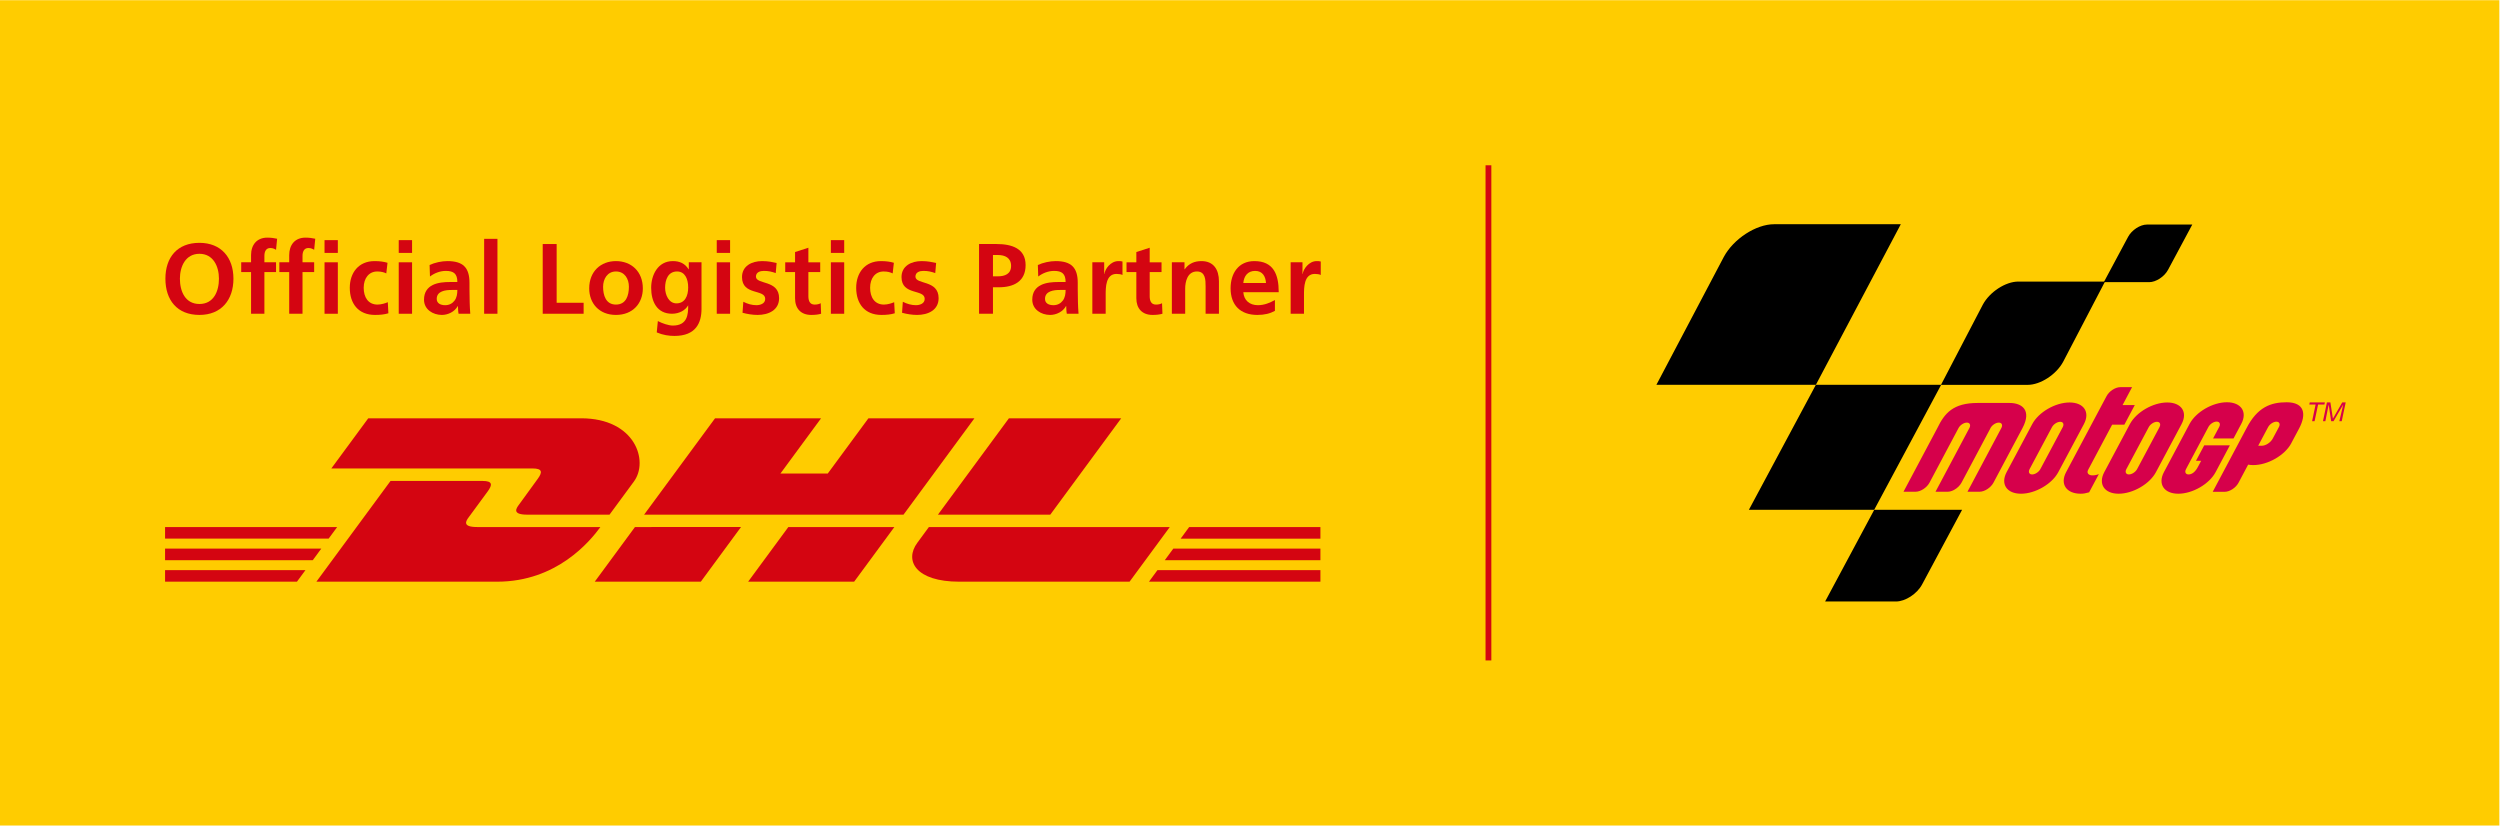 <?xml version="1.0" encoding="UTF-8"?>
<!-- Created with Inkscape (http://www.inkscape.org/) -->
<svg width="400.63" height="132.29" version="1.1" viewBox="0 0 400.63 132.29" xml:space="preserve" xmlns="http://www.w3.org/2000/svg" xmlns:cc="http://creativecommons.org/ns#" xmlns:dc="http://purl.org/dc/elements/1.1/" xmlns:rdf="http://www.w3.org/1999/02/22-rdf-syntax-ns#"><defs><clipPath id="clipPath22"><path d="M 0,99.215 H 300.472 V 0 H 0 Z"/></clipPath></defs><g transform="matrix(1.333 0 0 -1.333 0 132.29)"><path d="m0 0h300.47v99.215h-300.47z" style="fill:#fc0"/><path d="m178.59 19.844h0.698v59.528h-0.698z" style="fill:#d40511"/><g clip-path="url(#clipPath22)"><g transform="translate(44.27 48.954)"><path d="m0 0-4.438-6.029h24.186c1.223 0 1.207-0.465 0.609-1.274-0.607-0.822-1.623-2.251-2.24-3.085-0.314-0.424-0.881-1.196 0.998-1.196h9.89s1.595 2.17 2.931 3.983c1.818 2.467 0.157 7.601-6.342 7.601z" style="fill:#d40511"/></g><g transform="translate(38.036 29.313)"><path d="m0 0 8.914 12.111h11.061c1.222 0 1.206-0.465 0.608-1.274-0.606-0.822-1.639-2.236-2.257-3.071-0.313-0.423-0.881-1.196 0.999-1.196h14.818c-1.232-1.688-5.23-6.57-12.408-6.57z" style="fill:#d40511"/></g><g transform="translate(89.084 35.884)"><path d="m0 0-4.833-6.571h-12.751l4.835 6.57z" style="fill:#d40511"/></g><g transform="translate(108.62 37.37)"><path d="m0 0h-31.186l8.528 11.584h12.746l-4.888-6.642h5.69l4.89 6.642h12.745z" style="fill:#d40511"/></g><g transform="translate(107.52 35.882)"><path d="m0 0-4.836-6.57h-12.745l4.835 6.57z" style="fill:#d40511"/></g><g transform="translate(19.844 33.292)"><path d="m0 0h18.783l-1.026-1.396h-17.757z" style="fill:#d40511"/></g><g transform="translate(19.844 35.882)"><path d="m0 0h20.691l-1.028-1.394h-19.663z" style="fill:#d40511"/></g><g transform="translate(19.844 30.699)"><path d="m0 0h16.875l-1.021-1.387h-15.854z" style="fill:#d40511"/></g><g transform="translate(158.74 31.896)"><path d="m0 0h-18.711l1.026 1.396h17.685z" style="fill:#d40511"/></g><g transform="translate(158.74 29.313)"><path d="m0 0-20.614-2e-3 1.021 1.389h19.593z" style="fill:#d40511"/></g><g transform="translate(142.96 35.882)"><path d="m0 0h15.779v-1.395l-16.804-1e-3z" style="fill:#d40511"/></g><g transform="translate(134.79 48.954)"><path d="m0 0-8.527-11.584h-13.506l8.533 11.584z" style="fill:#d40511"/></g><g transform="translate(111.67 35.882)"><path d="m0 0s-0.932-1.273-1.384-1.885c-1.601-2.164-0.186-4.685 5.039-4.685h20.47l4.835 6.57z" style="fill:#d40511"/></g><g transform="translate(21.628 65.736)"><path d="m0 0c0 1.48 0.687 2.995 2.347 2.995 1.664 0 2.346-1.515 2.346-2.995 0-1.513-0.635-3.039-2.346-3.039s-2.347 1.526-2.347 3.039m-1.743 0c0-2.569 1.41-4.354 4.09-4.354 2.643 0 4.089 1.822 4.089 4.354 0 2.539-1.469 4.313-4.089 4.313-2.656 0-4.09-1.738-4.09-4.313" style="fill:#d40511"/></g><g transform="translate(30.182 61.524)"><path d="m0 0h1.603v5.008h1.4v1.178h-1.4v0.769c0 0.482 0.168 0.948 0.706 0.948 0.347 0 0.549-0.131 0.694-0.218l0.129 1.332c-0.308 0.076-0.762 0.134-1.172 0.134-1.265 0-1.96-0.864-1.96-2.102v-0.863h-1.184v-1.178h1.184z" style="fill:#d40511"/></g><g transform="translate(34.768 61.524)"><path d="m0 0h1.6v5.008h1.4v1.178h-1.4v0.769c0 0.482 0.17 0.948 0.705 0.948 0.346 0 0.549-0.131 0.695-0.218l0.131 1.332c-0.311 0.076-0.765 0.134-1.173 0.134-1.266 0-1.958-0.864-1.958-2.102v-0.863h-1.185v-1.178h1.185z" style="fill:#d40511"/></g><g transform="translate(39.015 68.838)"><path d="m0 0h1.598v1.535h-1.598zm0-7.315h1.598v6.186h-1.598z" style="fill:#d40511"/></g><g transform="translate(46.586 67.65)"><path d="m0 0c-0.445 0.131-0.91 0.203-1.558 0.203-1.928 0-2.977-1.417-2.977-3.207 0-1.889 1.014-3.264 3.037-3.264 0.66 0 1.138 0.057 1.603 0.2l-0.069 1.331c-0.278-0.12-0.782-0.287-1.232-0.287-1.127 0-1.667 0.877-1.667 2.02 0 1.164 0.635 1.96 1.631 1.96 0.486 0 0.8-0.098 1.086-0.231z" style="fill:#d40511"/></g><g transform="translate(47.935 68.838)"><path d="m0 0h1.603v1.535h-1.603zm0-7.315h1.603v6.186h-1.603z" style="fill:#d40511"/></g><g transform="translate(52.503 63.311)"><path d="m0 0c0 0.953 1.068 1.072 1.786 1.072h0.693c0-0.484-0.071-0.929-0.333-1.275-0.251-0.338-0.634-0.555-1.125-0.555-0.573 0-1.021 0.229-1.021 0.758m-0.812 2.69c0.54 0.411 1.219 0.674 1.906 0.674 0.944 0 1.385-0.339 1.385-1.336h-0.885c-0.672 0-1.46-0.058-2.075-0.361-0.604-0.298-1.047-0.838-1.047-1.764 0-1.175 1.063-1.832 2.153-1.832 0.729 0 1.531 0.382 1.904 1.063h0.022c0.012-0.191 0.012-0.598 0.074-0.922h1.408c-0.037 0.478-0.058 0.912-0.071 1.38-0.013 0.452-0.024 0.923-0.024 1.549v0.793c0 1.826-0.775 2.608-2.656 2.608-0.684 0-1.521-0.181-2.139-0.468z" style="fill:#d40511"/></g><g transform="translate(58.204 61.524)"><path d="m0 0h1.599v9.006h-1.599z" style="fill:#d40511"/></g><g transform="translate(65.244 61.524)"><path d="m0 0h4.918v1.32h-3.243v7.061h-1.675z" style="fill:#d40511"/></g><g transform="translate(72.504 64.766)"><path d="m0 0c0 0.923 0.503 1.84 1.544 1.84 1.055 0 1.558-0.893 1.558-1.84 0-1.034-0.328-2.14-1.558-2.14-1.218 0-1.544 1.117-1.544 2.14m-1.669-0.196c0-1.777 1.179-3.188 3.213-3.188 2.043 0 3.233 1.411 3.233 3.188 0 2.047-1.402 3.283-3.233 3.283-1.819 0-3.213-1.236-3.213-3.283" style="fill:#d40511"/></g><g transform="translate(82.806 67.71)"><path d="m0 0v-0.842h-0.024c-0.442 0.709-1.078 0.985-1.891 0.985-1.839 0-2.608-1.719-2.608-3.206 0-1.66 0.693-3.123 2.512-3.123 0.9 0 1.615 0.452 1.916 0.983h0.023c0-1.068-0.085-2.405-1.856-2.405-0.5 0-1.3 0.277-1.792 0.543l-0.132-1.368c0.765-0.324 1.494-0.42 2.13-0.42 2.583 0 3.251 1.582 3.251 3.264v5.589zm-1.482-4.939c-0.924 0-1.365 1.03-1.365 1.876 0 0.946 0.347 1.959 1.438 1.959 0.93 0 1.337-0.869 1.337-1.925 0-1.034-0.407-1.91-1.41-1.91" style="fill:#d40511"/></g><g transform="translate(86.167 68.838)"><path d="m0 0h1.603v1.535h-1.603zm0-7.315h1.603v6.186h-1.603z" style="fill:#d40511"/></g><g transform="translate(93.364 67.624)"><path d="m0 0c-0.5 0.109-0.992 0.229-1.744 0.229-1.253 0-2.416-0.589-2.416-1.924 0-2.237 2.789-1.406 2.789-2.618 0-0.602-0.649-0.758-1.056-0.758-0.549 0-1.076 0.156-1.575 0.41l-0.097-1.321c0.585-0.158 1.206-0.26 1.818-0.26 1.302 0 2.58 0.575 2.58 2.013 0 2.232-2.784 1.606-2.784 2.594 0 0.531 0.513 0.686 0.943 0.686 0.589 0 0.947-0.093 1.436-0.263z" style="fill:#d40511"/></g><g transform="translate(95.581 63.382)"><path d="m0 0c0-1.224 0.691-2 1.948-2 0.476 0 0.85 0.046 1.184 0.142l-0.049 1.269c-0.168-0.107-0.441-0.167-0.729-0.167-0.609 0-0.753 0.496-0.753 1.021v2.885h1.423v1.178h-1.423v1.751l-1.601-0.517v-1.234h-1.183v-1.178h1.183z" style="fill:#d40511"/></g><g transform="translate(99.887 68.838)"><path d="m0 0h1.602v1.535h-1.602zm0-7.315h1.602v6.186h-1.602z" style="fill:#d40511"/></g><g transform="translate(107.46 67.65)"><path d="m0 0c-0.443 0.131-0.909 0.203-1.554 0.203-1.925 0-2.976-1.417-2.976-3.207 0-1.889 1.012-3.264 3.035-3.264 0.655 0 1.138 0.057 1.603 0.2l-0.071 1.331c-0.277-0.12-0.777-0.287-1.231-0.287-1.124 0-1.662 0.877-1.662 2.02 0 1.164 0.629 1.96 1.623 1.96 0.493 0 0.803-0.098 1.089-0.231z" style="fill:#d40511"/></g><g transform="translate(112.54 67.624)"><path d="m0 0c-0.5 0.109-0.991 0.229-1.746 0.229-1.254 0-2.415-0.589-2.415-1.924 0-2.237 2.787-1.406 2.787-2.618 0-0.602-0.649-0.758-1.054-0.758-0.546 0-1.074 0.156-1.576 0.41l-0.093-1.321c0.582-0.158 1.203-0.26 1.813-0.26 1.306 0 2.583 0.575 2.583 2.013 0 2.232-2.786 1.606-2.786 2.594 0 0.531 0.513 0.686 0.946 0.686 0.585 0 0.946-0.093 1.437-0.263z" style="fill:#d40511"/></g><g transform="translate(117.7 61.524)"><path d="m0 0h1.673v3.182h0.708c1.794 0 3.216 0.707 3.216 2.666 0 2.004-1.662 2.533-3.483 2.533h-2.114zm1.673 7.062h0.587c0.861 0 1.591-0.336 1.591-1.309 0-0.977-0.754-1.255-1.591-1.255h-0.587z" style="fill:#d40511"/></g><g transform="translate(125.63 63.311)"><path d="m0 0c0 0.953 1.063 1.072 1.782 1.072h0.694c0-0.484-0.073-0.929-0.335-1.275-0.251-0.338-0.636-0.555-1.124-0.555-0.575 0-1.017 0.229-1.017 0.758m-0.815 2.69c0.539 0.411 1.22 0.674 1.902 0.674 0.945 0 1.389-0.339 1.389-1.336h-0.887c-0.669 0-1.461-0.058-2.069-0.361-0.612-0.298-1.052-0.838-1.052-1.764 0-1.175 1.065-1.832 2.152-1.832 0.731 0 1.532 0.382 1.902 1.063h0.025c0.012-0.191 0.012-0.598 0.072-0.922h1.412c-0.036 0.478-0.061 0.912-0.073 1.38-0.011 0.452-0.023 0.923-0.023 1.549v0.793c0 1.826-0.778 2.608-2.657 2.608-0.681 0-1.52-0.181-2.139-0.468z" style="fill:#d40511"/></g><g transform="translate(131.32 61.524)"><path d="m0 0h1.603v2.268c0 0.889 0 2.521 1.301 2.521 0.288 0 0.576-0.047 0.719-0.129v1.621c-0.167 0.048-0.333 0.048-0.491 0.048-0.957 0-1.614-0.975-1.684-1.55h-0.024v1.407h-1.424z" style="fill:#d40511"/></g><g transform="translate(136.61 63.382)"><path d="m0 0c0-1.224 0.696-2 1.952-2 0.474 0 0.846 0.046 1.186 0.142l-0.05 1.269c-0.168-0.107-0.444-0.167-0.731-0.167-0.607 0-0.753 0.496-0.753 1.021v2.885h1.424v1.178h-1.424v1.751l-1.604-0.517v-1.234h-1.181v-1.178h1.181z" style="fill:#d40511"/></g><g transform="translate(140.88 61.524)"><path d="m0 0h1.602v3.024c0 0.794 0.252 2.059 1.411 2.059 1.032 0 1.043-1.025 1.043-1.782v-3.301h1.604v3.902c0 1.395-0.637 2.427-2.095 2.427-0.836 0-1.516-0.276-2.022-0.985h-0.023v0.842h-1.52z" style="fill:#d40511"/></g><g transform="translate(153.27 63.177)"><path d="m0 0c-0.595-0.333-1.266-0.624-2.041-0.624-0.993 0-1.686 0.568-1.759 1.564h4.257c0 2.159-0.645 3.736-2.931 3.736-1.911 0-2.855-1.478-2.855-3.267 0-2.033 1.183-3.204 3.215-3.204 0.863 0 1.532 0.165 2.114 0.491zm-3.8 2.043c0.073 0.829 0.528 1.455 1.423 1.455 0.897 0 1.256-0.673 1.303-1.455z" style="fill:#d40511"/></g><g transform="translate(155.16 61.524)"><path d="m0 0h1.604v2.268c0 0.889 0 2.521 1.302 2.521 0.283 0 0.571-0.047 0.714-0.129v1.621c-0.165 0.048-0.334 0.048-0.488 0.048-0.956 0-1.613-0.975-1.687-1.55h-0.023v1.407h-1.422z" style="fill:#d40511"/></g><g transform="translate(207.23 68.348)"><path d="m0 0c1.166 2.175 3.873 3.938 6.049 3.938h15.233l-10.211-19.308h-19.172z" style="fill-rule:evenodd"/></g><g transform="translate(238.37 62.612)"><path d="m0 0c0.823 1.535 2.736 2.78 4.271 2.78h10.421l-5.029-9.637c-0.821-1.537-2.734-2.781-4.27-2.781h-10.42z" style="fill-rule:evenodd"/></g><g transform="translate(255.84 70.772)"><path d="m0 0c0.436 0.814 1.448 1.474 2.262 1.474h5.452l-2.921-5.453c-0.437-0.813-1.448-1.472-2.263-1.472h-5.452z" style="fill-rule:evenodd"/></g><g transform="translate(218.3 52.978)"><path d="m0 0h15.063l-8.05-15.024h-15.063z" style="fill-rule:evenodd"/></g><g transform="translate(225.32 37.955)"><path d="m0 0h10.561l-4.812-8.98c-0.605-1.129-2.012-2.044-3.141-2.044h-8.515z" style="fill-rule:evenodd"/></g><g transform="translate(279.44 50.61)"><path d="m0 0h-0.76l-0.424-2.005h-0.298l0.421 2.005h-0.757l0.054 0.254h1.821z" style="fill:#d6004b"/></g><g transform="translate(279.74 50.864)"><path d="m0 0h0.417l0.302-1.942h7e-3l1.116 1.942h0.417l-0.478-2.259h-0.287l0.461 1.979h-9e-3l-1.15-1.979h-0.286l-0.295 1.979h-6e-3l-0.396-1.979h-0.288z" style="fill:#d6004b"/></g><g transform="translate(270.27 43.385)"><path d="m0 0-1.162-2.187c-0.317-0.597-1.06-1.08-1.655-1.08h-1.443l3.102 5.836 0.938 1.766c1.327 2.598 2.955 3.162 4.853 3.162 2.141 0 2.416-1.42 1.484-3.17l-0.067-0.124-0.814-1.529-0.05-0.102c-0.772-1.451-2.818-2.627-4.569-2.627-0.221 0-0.427 0.019-0.617 0.055m2.406 4.517-0.118-0.214-1.08-2.033h0.427c0.478 0 1.071 0.387 1.324 0.864l0.739 1.383c0.191 0.357 0.055 0.646-0.302 0.646s-0.8-0.289-0.99-0.646m-22.172 0.314-3.033-5.688-0.021-0.042c-0.763-1.436-2.773-2.599-4.489-2.599-1.713 0-2.487 1.161-1.726 2.596l3.08 5.777c0.765 1.434 2.773 2.596 4.487 2.596 1.716 0 2.488-1.163 1.725-2.597zm-6.505-5.366c-0.19-0.356-0.054-0.645 0.301-0.645 0.358 0 0.801 0.289 0.991 0.645l2.688 5.038c0.188 0.358 0.054 0.646-0.303 0.646s-0.801-0.288-0.991-0.646zm18.245 5.366-3.033-5.688-0.022-0.042c-0.763-1.436-2.773-2.599-4.488-2.599-1.713 0-2.487 1.161-1.726 2.596l3.08 5.777c0.765 1.434 2.773 2.596 4.487 2.596 1.716 0 2.488-1.163 1.724-2.597zm-6.614-5.366c-0.189-0.356-0.053-0.645 0.304-0.645 0.356 0 0.799 0.289 0.989 0.645l2.688 5.038c0.189 0.358 0.054 0.646-0.304 0.646-0.356 0-0.8-0.288-0.989-0.646zm13.79 5.391-0.908-1.71h-2.459l0.735 1.382c0.189 0.358 0.054 0.647-0.304 0.647-0.357 0-0.8-0.289-0.989-0.647l-2.473-4.648-0.219-0.415c-0.19-0.356-0.054-0.645 0.303-0.645 0.355 0 0.799 0.231 1.182 1.013l0.334 0.629h-0.623l0.992 1.858h3.081l-1.689-3.177-0.023-0.042c-0.762-1.436-2.771-2.599-4.486-2.599-1.714 0-2.489 1.161-1.728 2.596l0.417 0.782 2.67 5.021c0.763 1.433 2.771 2.596 4.485 2.596 1.716 0 2.489-1.164 1.726-2.599zm-30.126-0.457-0.045-0.1-1.196-2.253-2.244-4.216c-0.189-0.355-0.527-0.671-0.896-0.871-0.256-0.137-0.527-0.218-0.773-0.218h-1.456l2.823 5.307 1.25 2.353c0.01 0.029 0.027 0.06 0.043 0.091 0.123 0.317-0.019 0.56-0.347 0.56-0.361 0-0.807-0.291-0.999-0.651l-1.251-2.353-2.243-4.218c-0.32-0.602-1.068-1.089-1.669-1.089h-1.456l4.073 7.66c0.869 1.79 1.9 3.013 4.843 3.013h3.842c1.47 0 2.691-0.857 1.551-3.015l-3.492-6.569c-0.32-0.602-1.069-1.089-1.67-1.089h-1.455l2.821 5.307 1.25 2.351c0.193 0.361 0.056 0.653-0.305 0.653-0.36 0-0.806-0.292-0.999-0.653m14.623 0.402-2.89-5.438c-0.19-0.358 0.048-0.614 0.403-0.647 0.262-0.024 0.534 5e-3 0.891 0.146l-1.168-2.189c-0.404-0.11-0.626-0.171-1.017-0.171-1.715 0-2.513 1.156-1.753 2.59l4.862 9.139c0.315 0.597 1.057 1.082 1.654 1.082h1.415l-1.142-2.154h1.468l-1.254-2.359z" style="fill:#d6004b"/></g></g></g></svg>
